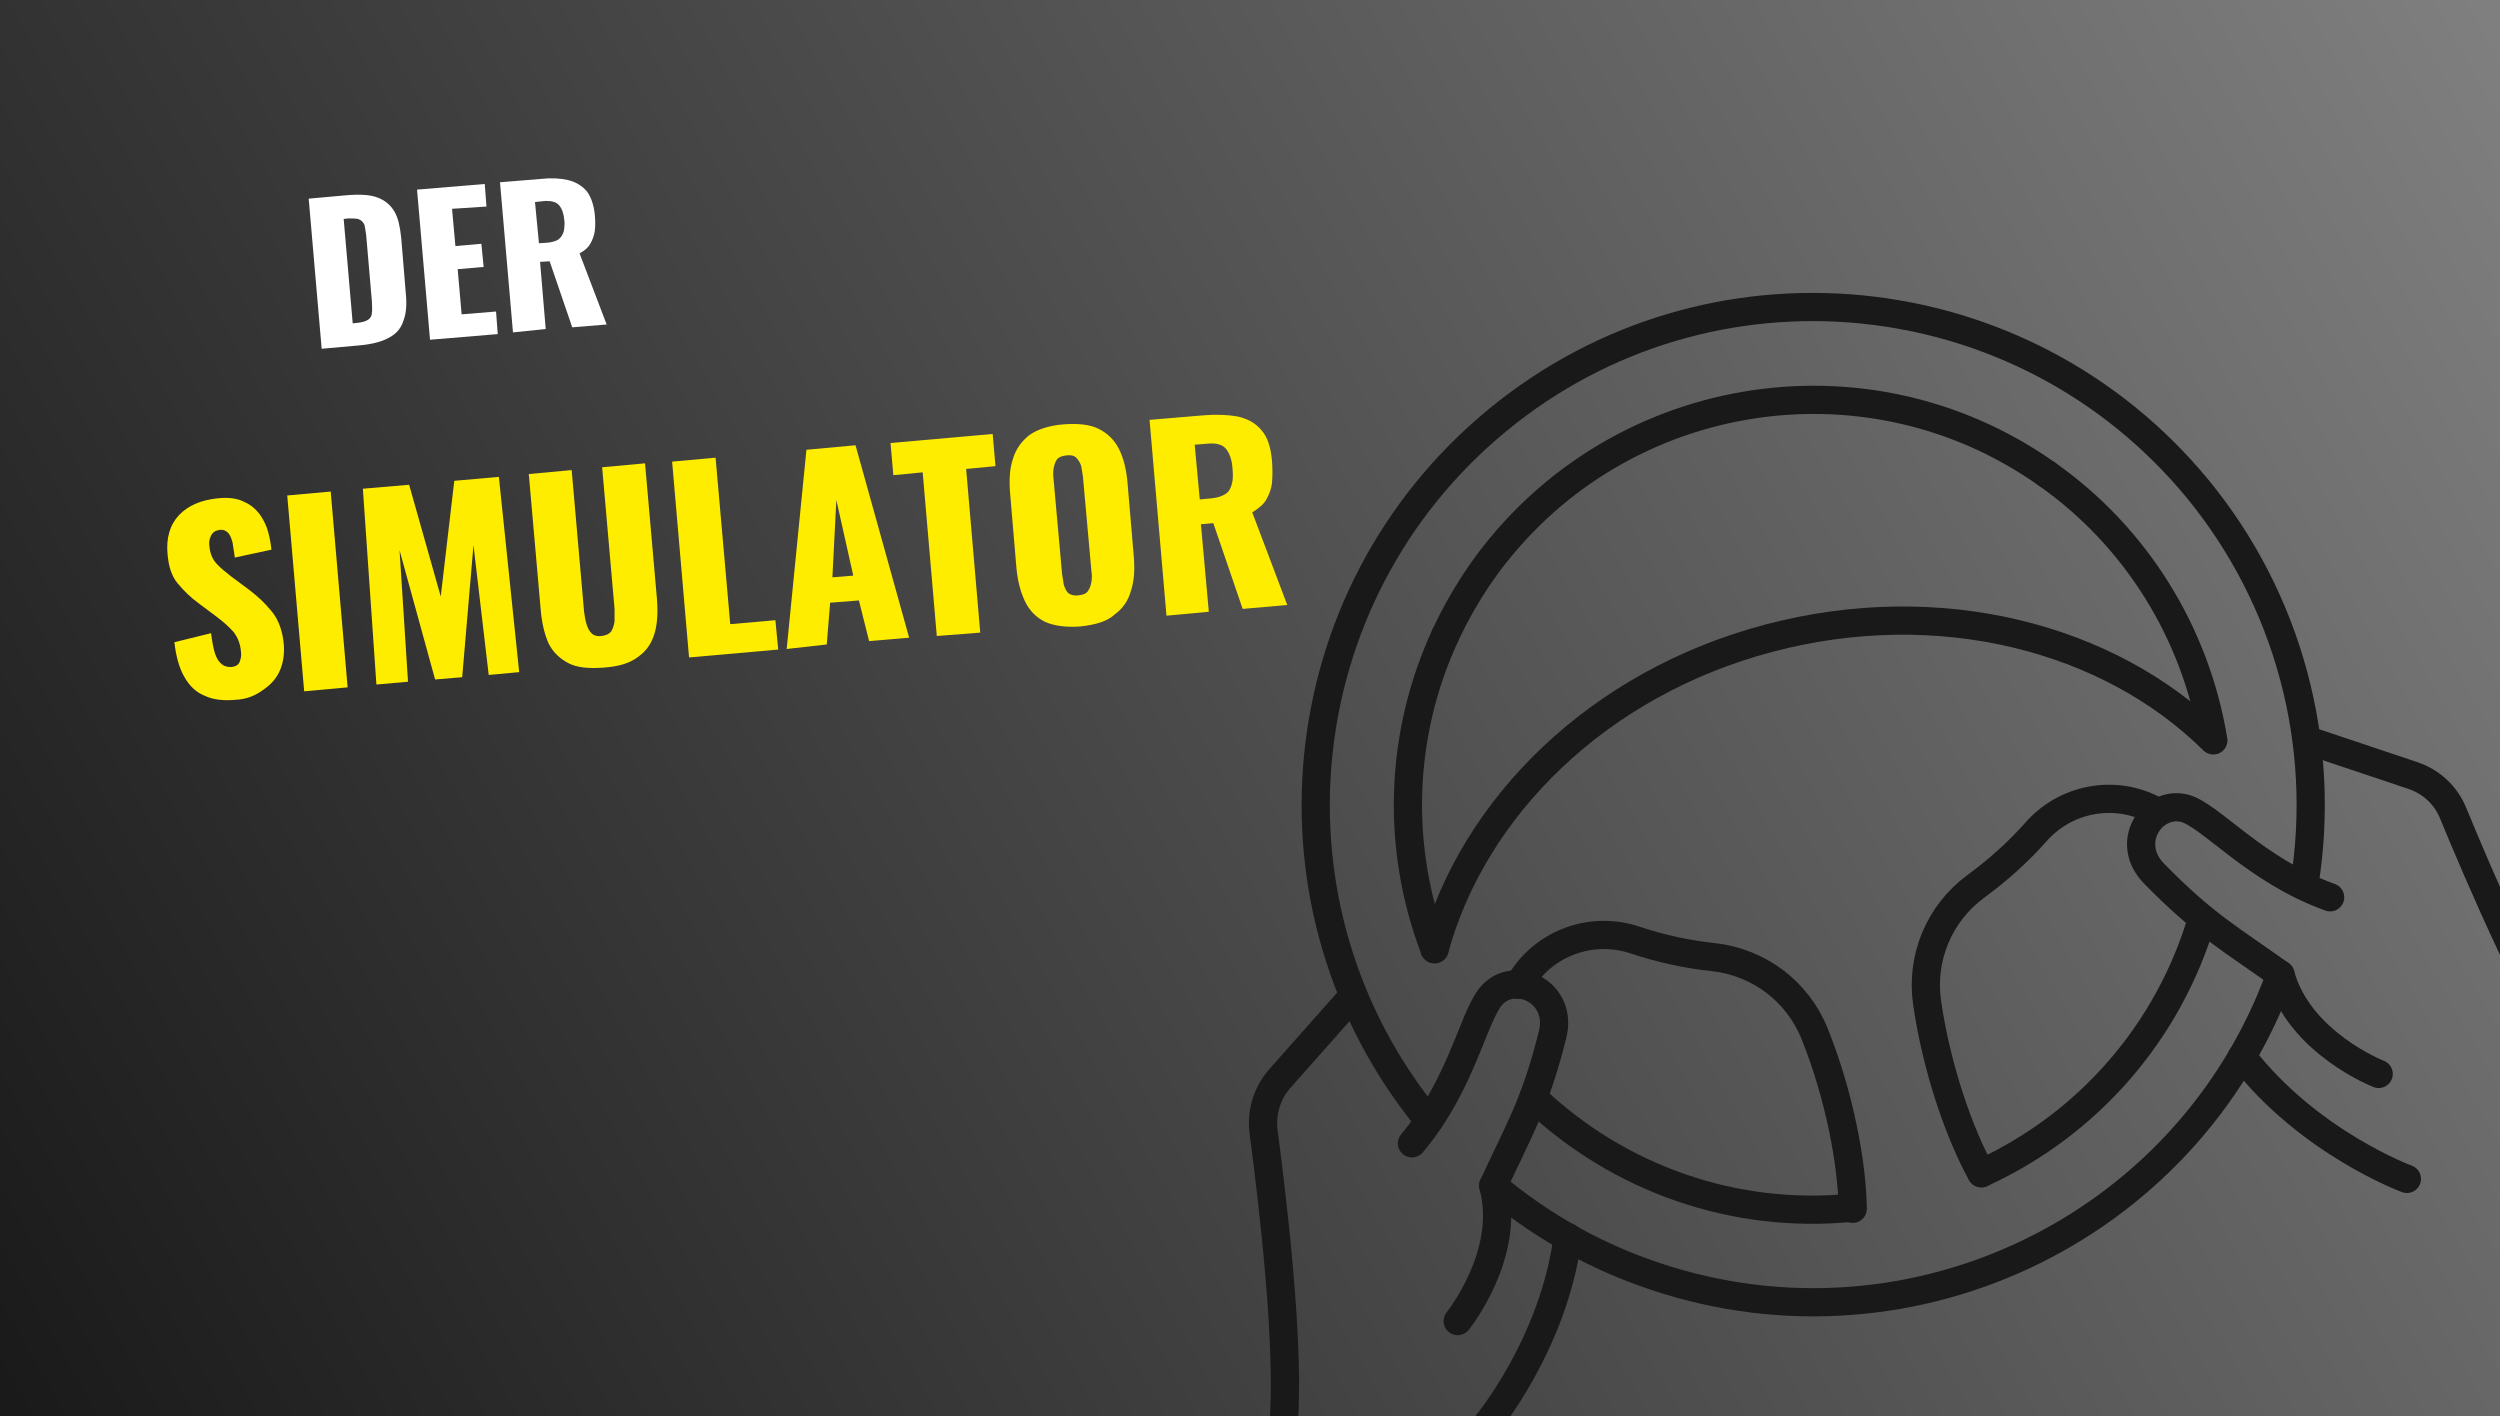 <?xml version="1.0" encoding="utf-8"?>
<!-- Generator: Adobe Illustrator 26.1.0, SVG Export Plug-In . SVG Version: 6.00 Build 0)  -->
<svg version="1.1" id="Ebene_1" xmlns="http://www.w3.org/2000/svg" xmlns:xlink="http://www.w3.org/1999/xlink" x="0px" y="0px"
	 viewBox="0 0 443 251" style="enable-background:new 0 0 443 251;" xml:space="preserve">
<rect x="0" y="0" width="443" height="251" fill="#333333" stroke="none"/>
<style type="text/css">
	.st0{clip-path:url(#SVGID_00000175293821955377845480000016758142814949656457_);fill:none;}
	.st1{clip-path:url(#SVGID_00000110449238299772874040000008674826724728733831_);}
	.st2{fill:url(#SVGID_00000115509150376194358600000014122826249815954832_);}
	.st3{enable-background:new    ;}
	.st4{fill:#FFED00;}
	.st5{fill:#FFFFFF;}
	.st6{clip-path:url(#SVGID_00000067955035163091711990000015098301206163888790_);}
	.st7{fill:none;stroke:#191919;stroke-width:5;stroke-linecap:round;stroke-linejoin:round;}
</style>
<g>
	<g>
		<defs>
			<rect id="SVGID_1_" y="0" width="443" height="251"/>
		</defs>
		<clipPath id="SVGID_00000012438985141001800810000010884345847480966583_">
			<use xlink:href="#SVGID_1_"  style="overflow:visible;"/>
		</clipPath>
		<path style="clip-path:url(#SVGID_00000012438985141001800810000010884345847480966583_);fill:none;" d="M5,0h433c2.8,0,5,2.2,5,5
			v241c0,2.8-2.2,5-5,5H5c-2.8,0-5-2.2-5-5V5C0,2.2,2.2,0,5,0z"/>
	</g>
	<g>
		<defs>
			<rect id="SVGID_00000098202731513227736020000013069963600649395135_" y="0" width="443" height="251"/>
		</defs>
		<clipPath id="SVGID_00000138539944490243277260000001815732285535145654_">
			<use xlink:href="#SVGID_00000098202731513227736020000013069963600649395135_"  style="overflow:visible;"/>
		</clipPath>
		<g style="clip-path:url(#SVGID_00000138539944490243277260000001815732285535145654_);">
			<g id="Kachel_Simulator">
				
					<linearGradient id="SVGID_00000172434010775652391470000006505653680781688196_" gradientUnits="userSpaceOnUse" x1="-1.909" y1="0.848" x2="444.802" y2="253.95" gradientTransform="matrix(1 0 0 -1 0 252.929)">
					<stop  offset="0" style="stop-color:#191919"/>
					<stop  offset="1" style="stop-color:#808080"/>
				</linearGradient>
				<rect y="0" style="fill:url(#SVGID_00000172434010775652391470000006505653680781688196_);" width="443" height="251"/>
				<g id="Simulator">
					<g class="st3">
						<path class="st4" d="M41.8,124c-2.2,0.2-4,0-5.5-0.7c-1.5-0.6-2.7-1.7-3.6-3.3c-0.9-1.5-1.5-3.6-1.8-6.2l6.5-1.6
							c0.2,1.5,0.4,2.7,0.7,3.6c0.3,0.9,0.7,1.5,1.2,1.9c0.5,0.4,1,0.5,1.7,0.5c0.8-0.1,1.3-0.4,1.5-1c0.2-0.6,0.3-1.1,0.2-1.7
							c-0.1-1.4-0.6-2.6-1.3-3.5c-0.8-0.9-1.8-1.8-3-2.7l-3.2-2.4c-1.4-1-2.6-2.2-3.7-3.5s-1.6-3-1.8-5.1c-0.3-2.9,0.4-5.3,2-7
							c1.6-1.7,3.9-2.7,6.9-3c1.9-0.2,3.4,0,4.6,0.6c1.2,0.5,2.1,1.3,2.8,2.2c0.7,1,1.2,2,1.5,3.1c0.3,1.1,0.5,2.2,0.6,3.2l-6.5,1.4
							c-0.1-1-0.3-1.9-0.4-2.7c-0.2-0.7-0.4-1.3-0.8-1.7c-0.4-0.4-0.9-0.6-1.5-0.5c-0.7,0.1-1.2,0.4-1.5,1c-0.3,0.6-0.4,1.2-0.3,1.8
							c0.1,1.3,0.5,2.3,1.2,3.1c0.7,0.8,1.6,1.5,2.6,2.3l3.1,2.3c1.6,1.2,3,2.5,4.2,4s1.9,3.5,2.1,5.9c0.1,1.6-0.1,3.1-0.7,4.5
							c-0.6,1.4-1.6,2.5-2.9,3.4C45.2,123.3,43.7,123.9,41.8,124z"/>
					</g>
					<g class="st3">
						<path class="st4" d="M53.9,122.5l-3-34.7l7.7-0.7l3,34.7L53.9,122.5z"/>
						<path class="st4" d="M66.7,121.3l-2.4-34.7l8.2-0.7l5.6,19.8l2.4-20.5l7.9-0.7l3.6,34.6l-5.4,0.5l-2.7-23l-2,23.4l-4.8,0.4
							l-6.3-22.9l1.5,23.3L66.7,121.3z"/>
						<path class="st4" d="M107,118.3c-2.7,0.2-4.8,0-6.3-0.8s-2.7-1.9-3.5-3.5c-0.7-1.6-1.2-3.6-1.4-6.1L93.7,84l7.6-0.7l2.2,25.1
							c0.1,0.7,0.2,1.4,0.4,2.1c0.2,0.7,0.5,1.3,0.9,1.7c0.4,0.4,1,0.6,1.8,0.5c0.8-0.1,1.4-0.4,1.7-0.8c0.3-0.5,0.5-1.1,0.6-1.8
							c0-0.7,0-1.4,0-2.2l-2.2-25.1l7.6-0.7l2.1,23.9c0.2,2.4,0.1,4.5-0.4,6.2c-0.5,1.7-1.4,3.1-2.8,4.1
							C111.7,117.5,109.7,118.1,107,118.3z"/>
						<path class="st4" d="M122.1,116.5l-3-34.7l7.7-0.7l2.6,29.5l8-0.7l0.5,5.2L122.1,116.5z"/>
					</g>
					<g class="st3">
						<path class="st4" d="M139.4,115l3.5-35.3l8.7-0.8l9.5,34.1l-7.1,0.6l-1.8-7.2l-5.1,0.4l-0.6,7.4L139.4,115z M147.5,102.3
							l3.7-0.3l-3-13.4L147.5,102.3z"/>
					</g>
					<g class="st3">
						<path class="st4" d="M166,112.7l-2.5-29l-5.2,0.5l-0.5-5.7l18.1-1.6l0.5,5.7l-5.2,0.5l2.5,29L166,112.7z"/>
					</g>
					<g class="st3">
						<path class="st4" d="M191.5,111c-2.6,0.2-4.7-0.1-6.3-0.8c-1.6-0.8-2.8-2-3.6-3.7c-0.8-1.7-1.3-3.7-1.5-6L179,87.5
							c-0.2-2.4-0.1-4.5,0.5-6.2c0.5-1.7,1.5-3.1,2.9-4.2c1.4-1,3.5-1.7,6-1.9c2.6-0.2,4.7,0,6.3,0.8c1.6,0.8,2.8,2,3.6,3.6
							c0.8,1.6,1.3,3.6,1.5,6l1.1,12.9c0.2,2.4,0.1,4.4-0.5,6.2c-0.5,1.8-1.5,3.2-2.9,4.2C196.2,110.1,194.2,110.7,191.5,111z
							 M191.1,105.5c0.8-0.1,1.4-0.3,1.7-0.8c0.3-0.4,0.5-1,0.6-1.6c0.1-0.6,0.1-1.3,0-1.9l-1.5-16.7c-0.1-0.7-0.2-1.3-0.3-1.9
							c-0.2-0.6-0.5-1.1-0.9-1.5c-0.4-0.4-1-0.5-1.8-0.4c-0.7,0.1-1.3,0.3-1.6,0.7c-0.3,0.4-0.5,1-0.6,1.6c-0.1,0.6-0.1,1.3,0,2
							l1.5,16.7c0.1,0.7,0.2,1.3,0.3,1.9c0.2,0.6,0.4,1.1,0.8,1.5C189.7,105.4,190.3,105.6,191.1,105.5z"/>
					</g>
					<g class="st3">
						<path class="st4" d="M206.7,109.1l-3-34.7l9.5-0.8c2.3-0.2,4.4-0.1,6.1,0.2c1.8,0.4,3.2,1.2,4.2,2.4c1.1,1.2,1.7,3.1,1.9,5.5
							c0.1,1.4,0.1,2.7,0,3.8c-0.1,1.1-0.5,2.1-1,3c-0.5,0.9-1.4,1.6-2.5,2.3l6.2,16.4l-7.9,0.7l-5.2-15.2l-2.2,0.2l1.4,15.5
							L206.7,109.1z M212.6,88.5l2.1-0.2c1.1-0.1,1.9-0.4,2.5-0.8c0.6-0.4,0.9-1,1.1-1.8c0.2-0.7,0.2-1.6,0.1-2.7
							c-0.1-1.5-0.5-2.6-1.1-3.4s-1.7-1.1-3.1-1l-2.5,0.2L212.6,88.5z"/>
					</g>
				</g>
				<g id="Der">
					<g class="st3">
						<path class="st5" d="M57,61.8l-2.3-26.6l6.7-0.6c2.3-0.2,4.2-0.1,5.5,0.4c1.3,0.5,2.3,1.3,3,2.5s1,2.8,1.2,4.7l0.8,9.7
							c0.2,2,0.1,3.6-0.4,4.9c-0.4,1.3-1.2,2.3-2.5,3c-1.2,0.7-3,1.2-5.3,1.4L57,61.8z M62.5,57.3l0.9-0.1c0.9-0.1,1.5-0.3,1.9-0.6
							c0.4-0.3,0.6-0.7,0.6-1.2c0.1-0.5,0-1.2,0-2l-1-11.6c-0.1-0.8-0.2-1.4-0.3-1.9c-0.2-0.5-0.5-0.8-0.9-1
							c-0.4-0.2-1.1-0.2-1.9-0.2l-0.9,0.1L62.5,57.3z"/>
						<path class="st5" d="M76.2,60.2l-2.3-26.6l12-1l0.3,4L80.1,37l0.6,6.6l4.6-0.4l0.4,4.1l-4.6,0.4l0.7,8l6.1-0.5l0.3,4
							L76.2,60.2z"/>
					</g>
					<g class="st3">
						<path class="st5" d="M90.9,58.9l-2.3-26.6l7.3-0.6c1.8-0.2,3.4-0.1,4.7,0.2c1.3,0.3,2.4,0.9,3.3,1.9c0.8,1,1.3,2.4,1.5,4.2
							c0.1,1.1,0.1,2.1,0,2.9s-0.4,1.6-0.8,2.3c-0.4,0.7-1,1.2-1.9,1.7l4.8,12.6l-6.1,0.5l-4-11.7l-1.7,0.1l1,11.9L90.9,58.9z
							 M95.5,43.1l1.6-0.1c0.8-0.1,1.5-0.3,1.9-0.6c0.4-0.3,0.7-0.8,0.9-1.4c0.1-0.6,0.2-1.3,0.1-2c-0.1-1.1-0.4-2-0.9-2.6
							c-0.5-0.6-1.3-0.8-2.4-0.8l-1.9,0.2L95.5,43.1z"/>
					</g>
				</g>
				<g id="Gruppe_maskieren_16">
					<g id="Gruppe_1230">
						<g>
							<g>
								<defs>
									
										<rect id="SVGID_00000014630418073486498990000000494606183814818945_" x="199.5" y="51.5" transform="matrix(0.966 -0.259 0.259 0.966 -26.328 88.244)" width="244.5" height="185.1"/>
								</defs>
								<clipPath id="SVGID_00000158728912504392174140000011116225287158591934_">
									<use xlink:href="#SVGID_00000014630418073486498990000000494606183814818945_"  style="overflow:visible;"/>
								</clipPath>
								<g style="clip-path:url(#SVGID_00000158728912504392174140000011116225287158591934_);">
									<g id="Gruppe_1229">
										<path id="Pfad_560" class="st7" d="M404.1,172.7c-16.6,45.8-67.2,69.4-113,52.7c-9.7-3.5-18.6-8.7-26.5-15.3"/>
										<path id="Pfad_561" class="st7" d="M253.2,198.6c-30.9-37.6-25.5-93.1,12.1-124.1S358.4,49,389.4,86.6
											c16.1,19.6,23,45.2,18.9,70.3"/>
										<path id="Pfad_562" class="st7" d="M254.2,168.2c-6.9-18.1-6.2-38.1,1.9-55.6"/>
										<path id="Pfad_563" class="st7" d="M271.7,194.5c15.1,14.4,35.7,21.6,56.5,19.5"/>
										<path id="Pfad_564" class="st7" d="M351.1,207.9c19-8.7,33.2-25.1,39.1-45.1"/>
										<path id="Pfad_565" class="st7" d="M254.2,168.2c6.9-25.2,29-47.1,59.2-55.1s60.3-0.2,78.8,18.1
											c-3.1-19-13.7-36.1-29.5-47.2"/>
										<path id="Pfad_566" class="st7" d="M362.7,84c-32.4-22.9-77.2-15.1-100.1,17.3c-2.5,3.6-4.7,7.4-6.5,11.3"/>
										<path id="Pfad_567" class="st7" d="M269.1,174.5c0.1-0.2,0.2-0.4,0.4-0.6c4.2-6.9,12.7-9.9,20.3-7.3
											c4.5,1.5,9.1,2.5,13.8,3c8.1,0.9,15,6.1,18,13.7c4.4,11,6.6,23,6.7,30.9"/>
										<path id="Pfad_568" class="st7" d="M351.1,207.9c-3.8-6.8-7.9-18.4-9.6-30.1c-1.2-8,2.1-16,8.7-20.8
											c3.8-2.8,7.3-5.9,10.5-9.5c5.3-6.1,14.1-7.7,21.1-3.9"/>
										<path id="Pfad_569" class="st7" d="M409.6,131.4l17.9,6c3.3,1.1,5.9,3.5,7.2,6.7c4.4,10.7,15.1,35.7,23.2,47.2"/>
										<path id="Pfad_570" class="st7" d="M412.9,159c-13.4-4.8-21.3-14.7-25.9-15.8c-5.8-1.3-10.6,6.2-5.3,11.6
											c8.9,9.1,13.6,11.6,22.4,17.9c3.3,12.1,17.4,17.6,17.4,17.6"/>
										<path id="Pfad_571" class="st7" d="M397.3,187.2c11.8,15.3,29.2,21.7,29.2,21.7"/>
										<path id="Pfad_572" class="st7" d="M239.3,177l-12.5,14.1c-2.3,2.6-3.3,6-2.9,9.4c1.5,11.4,4.8,38.4,3.5,52.5"/>
										<path id="Pfad_573" class="st7" d="M250.2,202.6c9.2-10.9,11-23.4,14.5-26.6c4.3-4,12.3,0.1,10.4,7.4
											c-3.1,12.4-6,16.9-10.5,26.7c3.3,12.1-6.3,24-6.3,24"/>
										<path id="Pfad_574" class="st7" d="M277.8,219.2c-2.5,19.1-14.5,33.4-14.5,33.4"/>
									</g>
								</g>
							</g>
						</g>
					</g>
				</g>
			</g>
		</g>
	</g>
</g>
</svg>
